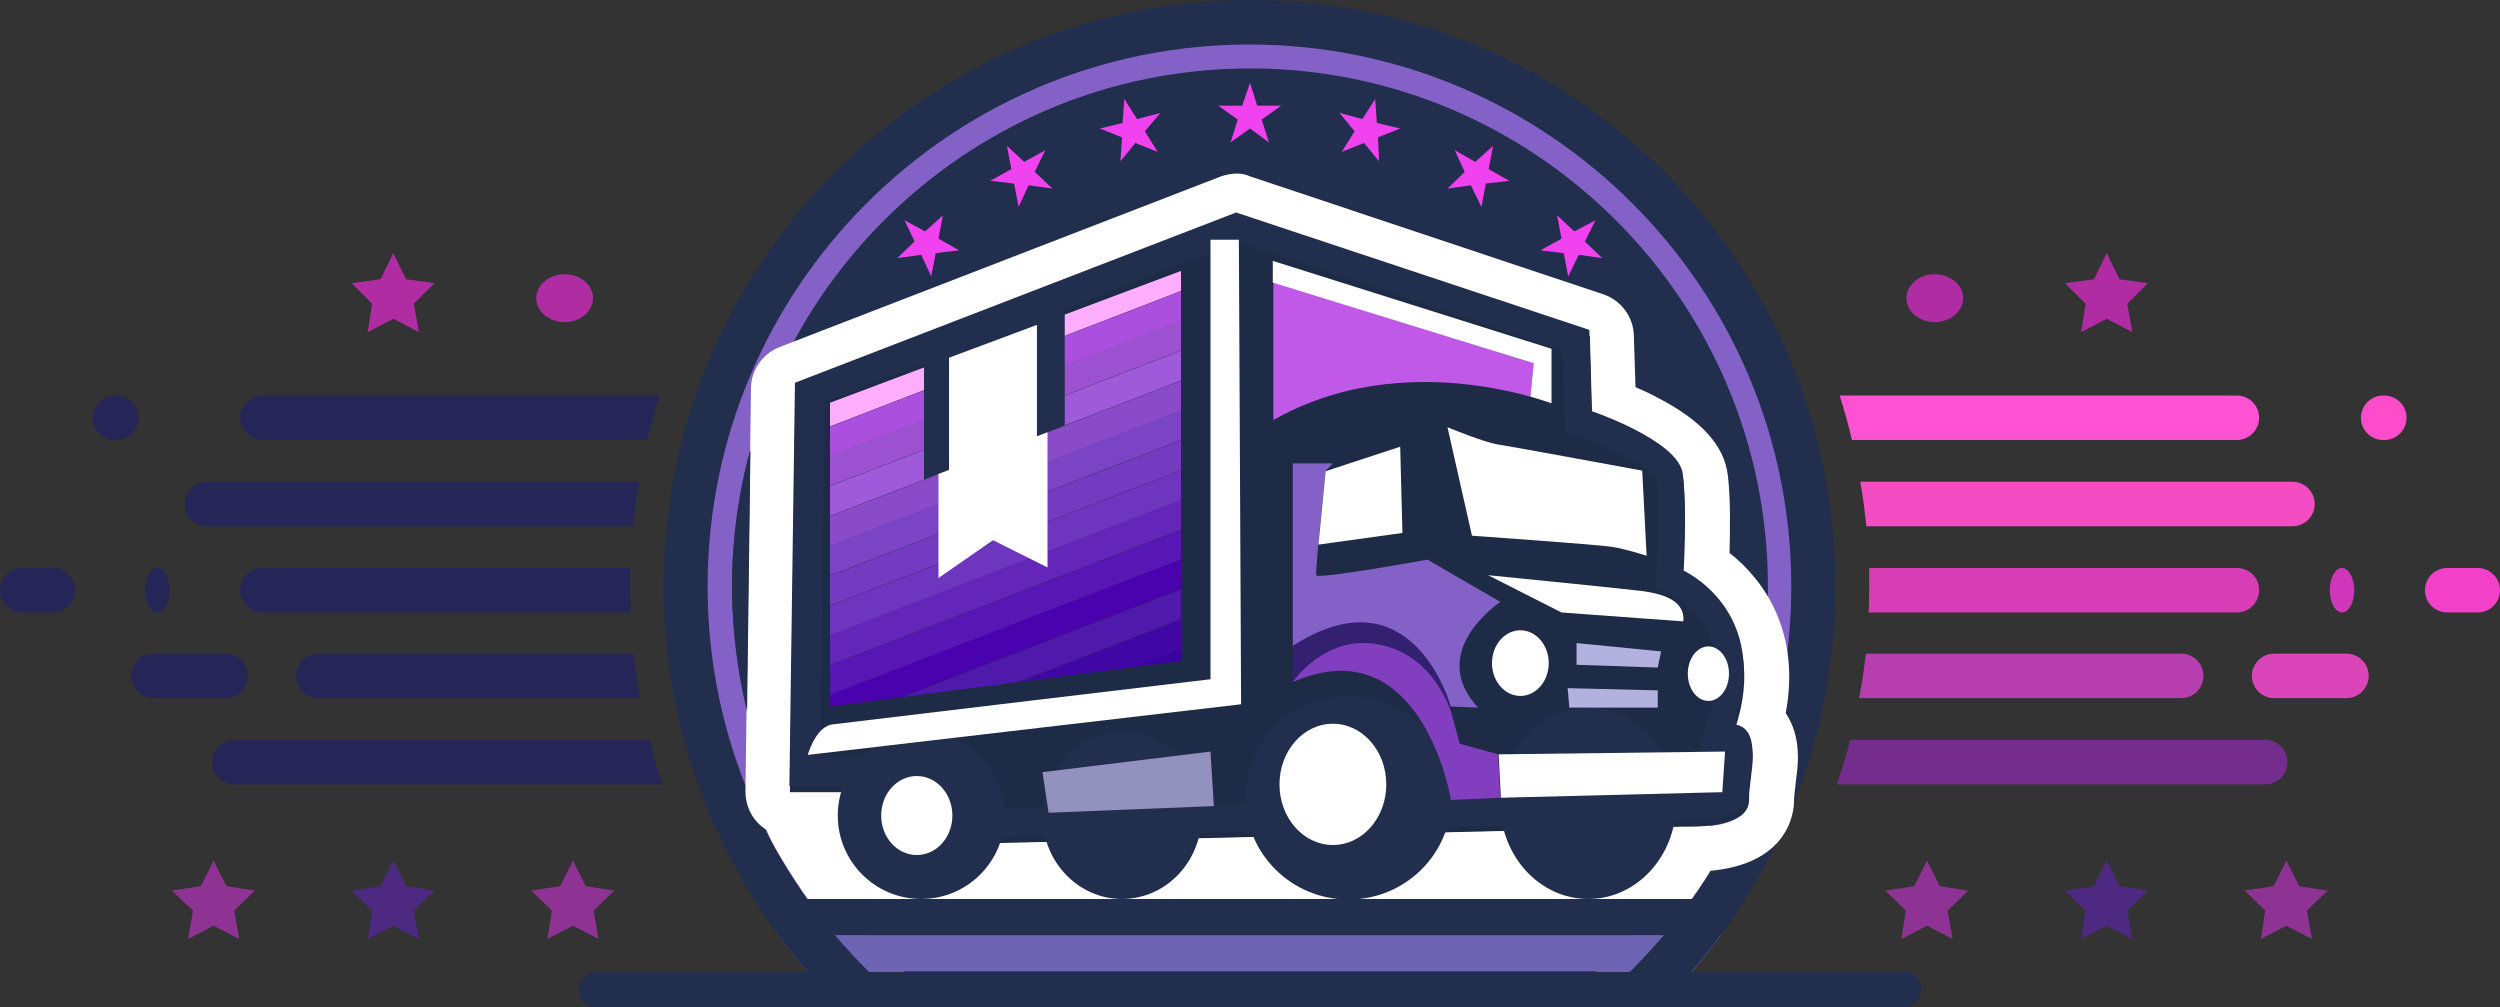 <svg xmlns="http://www.w3.org/2000/svg" xmlns:xlink="http://www.w3.org/1999/xlink" version="1.1" id="Layer_1" x="0px" y="0px" style="enable-background:new 0 0 591.7 352.2;" xml:space="preserve" viewBox="71.2 85.6 449.4 181.1">
<rect x="71.2" y="85.6" width="449.4" height="181.1" fill="#333333" stroke="none"/>
<style type="text/css">
	.st0{display:none;}
	.st1{display:none;fill:#D2D2D2;}
	.st2{fill:#FFFFFF;}
	.st3{fill:#212E4E;}
	.st4{fill:#1D2B46;}
	.st5{fill:#A134A1;}
	.st6{fill:#8461C7;}
	.st7{fill:#6D65B4;}
	.st8{fill:#8E3394;}
	.st9{fill:#4D2982;}
	.st10{fill:#AF2CA3;}
	.st11{fill:#FF52D2;}
	.st12{fill:#FF4CCB;}
	.st13{fill:#F44CC2;}
	.st14{fill:#D93DB5;}
	.st15{fill:#F240C8;}
	.st16{fill:#B63EAE;}
	.st17{fill:#DA46B9;}
	.st18{fill:#742C8D;}
	.st19{fill:#CF36B9;}
	.st20{fill:#262557;}
	.st21{fill:#342070;}
	.st22{fill:#B3B1DE;}
	.st23{fill:#813EBE;}
	.st24{fill:#C059E7;}
	.st25{fill:#9392BE;}
	.st26{fill:#F142EF;}
	.st27{clip-path:url(#SVGID_2_);}
	.st28{fill:#FFADFC;}
	.st29{fill:#AB4FDE;}
	.st30{fill:#9B51D0;}
	.st31{fill:#9E5AD9;}
	.st32{fill:#8A4BC9;}
	.st33{fill:#7A44C5;}
	.st34{fill:#733BC0;}
	.st35{fill:#6E35BE;}
	.st36{fill:#6326B9;}
	.st37{fill:#5817B4;}
	.st38{fill:#4902AD;}
	.st39{fill:#4F1AAB;}
	.st40{fill:#4007A4;}
	.st41{fill:#3B009F;}
	.st42{display:none;fill:#23334B;}
	.st43{fill:#EC57D3;}
	.st44{clip-path:url(#SVGID_4_);}
	.st45{fill:url(#SVGID_5_);}
	.st46{fill:#B865D6;}
	.st47{fill:#B064D0;}
	.st48{fill:#A55FCC;}
	.st49{fill:#A25BCB;}
	.st50{fill:#7E4EB0;}
	.st51{fill:#6C4DAD;}
	.st52{fill:#594A8E;}
	.st53{fill:#6651A3;}
	.st54{fill:#644D95;}
	.st55{fill:#C7D2E7;}
	.st56{clip-path:url(#SVGID_7_);}
	.st57{clip-path:url(#SVGID_9_);}
	.st58{clip-path:url(#SVGID_11_);}
	.st59{fill:url(#SVGID_12_);}
	.st60{clip-path:url(#SVGID_14_);}
</style>
<rect class="st1" width="591.7" height="352.2"/>
<g>
	<g>
		<path class="st2" d="M211.3,230c0,0,2.1,8.3,2.5,9.4c0.4,1.1,9.3,14.3,9.3,14.3l151.5-2.4c0,0,9.5-13.2,10.4-13.7    s-0.9-3.7-0.9-3.7L211.3,230z"/>
		<path class="st3" d="M216.4,150.3l-3.3-6.1c0,0,15.8-28.6,41.7-38.4c25.9-9.7,44.8-10.2,55.7-8.8c11,1.4,39.8,10.1,56.7,31.5    s25.5,45.5,21.5,68.7c-12.4-13.9-33.2-32.1-33.2-32.1l-109-5.4L216.4,150.3z"/>
	</g>
	<g>
		<g>
			<path class="st6" d="M295.9,92.9c-54.2,0-98.1,43.9-98.1,98.1c0,20.9,6.5,40.3,17.7,56.2c1.6,2.2,3.2,4.4,4.9,6.5     c1.9,2.2,3.8,4.4,5.9,6.5c2.2,2.3,4.6,4.4,7.1,6.5h8.2c-2.8-2-5.5-4.2-8-6.5c-2.3-2-4.4-4.2-6.5-6.5c-1.9-2.1-3.7-4.2-5.4-6.5     c-11.9-15.6-18.9-35.1-18.9-56.2c0-51.3,41.8-93.1,93.1-93.1c51.3,0,93.1,41.8,93.1,93.1c0,21.1-7,40.6-18.9,56.2     c-1.7,2.2-3.5,4.4-5.4,6.5c-2.1,2.3-4.2,4.4-6.5,6.5c-2.5,2.3-5.2,4.5-8,6.5h8.2c2.5-2,4.8-4.2,7.1-6.5c2-2.1,4-4.2,5.9-6.5     c1.7-2.1,3.4-4.2,4.9-6.5c11.1-15.9,17.7-35.3,17.7-56.2C394,136.8,350,92.9,295.9,92.9z"/>
		</g>
		<path class="st3" d="M416.6,263.4c0,0.9-0.4,1.7-0.9,2.3c-0.6,0.6-1.4,1-2.3,1h-235c-1.8,0-3.2-1.5-3.2-3.2c0-0.9,0.4-1.7,1-2.3    c0.6-0.6,1.4-0.9,2.3-0.9h235C415.2,260.1,416.6,261.6,416.6,263.4z"/>
		<path class="st7" d="M380.6,253.7c-1.7,2.2-3.4,4.4-5.2,6.5H216.3c-1.8-2.1-3.5-4.2-5.2-6.5H380.6z"/>
		<path class="st3" d="M385,247.2c-1.4,2.2-2.8,4.4-4.4,6.5H211.1c-1.6-2.1-3-4.2-4.4-6.5H385z"/>
		<g>
			<polygon class="st8" points="417.6,240.3 419.9,244.9 425,245.7 421.3,249.3 422.2,254.4 417.6,252 413,254.4 413.8,249.3      410.1,245.7 415.3,244.9    "/>
			<polygon class="st9" points="449.9,240.3 452.2,244.9 457.3,245.7 453.6,249.3 454.5,254.4 449.9,252 445.3,254.4 446.1,249.3      442.4,245.7 447.6,244.9    "/>
			<polygon class="st10" points="449.9,131.1 452.2,135.8 457.3,136.5 453.6,140.2 454.5,145.3 449.9,142.9 445.3,145.3      446.1,140.2 442.4,136.5 447.6,135.8    "/>
			<polygon class="st8" points="482.2,240.3 484.5,244.9 489.6,245.7 485.9,249.3 486.8,254.4 482.2,252 477.6,254.4 478.4,249.3      474.7,245.7 479.9,244.9    "/>
			<g>
				<g>
					<path class="st11" d="M477.3,160.7c0,2.2-1.8,4-4,4h-69.2c-0.6-2.7-1.4-5.4-2.2-8h71.4C475.5,156.7,477.3,158.5,477.3,160.7z"/>
				</g>
			</g>
			<g>
				<path class="st12" d="M499.8,164.7h-0.2c-2.2,0-4-1.8-4-4s1.8-4,4-4h0.2c2.2,0,4,1.8,4,4S502,164.7,499.8,164.7z"/>
			</g>
			<g>
				<g>
					<path class="st13" d="M487.3,176.2c0,2.2-1.8,4-4,4h-76.6c-0.3-2.7-0.6-5.4-1.1-8h77.7C485.5,172.2,487.3,174,487.3,176.2z"/>
				</g>
			</g>
			<g>
				<g>
					<path class="st14" d="M477.3,191.7c0,2.2-1.8,4-4,4h-66.2c0.1-1.5,0.1-3.1,0.1-4.6c0-1.1,0-2.2,0-3.4h66.1       C475.5,187.7,477.3,189.4,477.3,191.7z"/>
				</g>
			</g>
			<g>
				<path class="st15" d="M516.6,195.7h-5.5c-2.2,0-4-1.8-4-4s1.8-4,4-4h5.5c2.2,0,4,1.8,4,4S518.8,195.7,516.6,195.7z"/>
			</g>
			<g>
				<g>
					<path class="st16" d="M467.3,207.1c0,2.2-1.8,4-4,4h-57.9c0.5-2.6,0.9-5.3,1.2-8h56.7C465.5,203.1,467.3,204.9,467.3,207.1z"/>
				</g>
			</g>
			<g>
				<path class="st17" d="M493,211.1h-13c-2.2,0-4-1.8-4-4s1.8-4,4-4h13c2.2,0,4,1.8,4,4S495.2,211.1,493,211.1z"/>
			</g>
			<g>
				<g>
					<path class="st18" d="M482.4,222.6c0,2.2-1.8,4-4,4h-77c0.9-2.6,1.7-5.3,2.4-8h74.6C480.6,218.6,482.4,220.4,482.4,222.6z"/>
				</g>
			</g>
			<g>
				<ellipse class="st19" cx="492.2" cy="191.7" rx="2.2" ry="4"/>
			</g>
		</g>
		<polygon class="st8" points="174.2,240.3 171.9,244.9 166.7,245.7 170.4,249.3 169.6,254.4 174.2,252 178.8,254.4 177.9,249.3     181.6,245.7 176.5,244.9   "/>
		<polygon class="st9" points="141.9,240.3 139.6,244.9 134.4,245.7 138.1,249.3 137.3,254.4 141.9,252 146.5,254.4 145.6,249.3     149.3,245.7 144.2,244.9   "/>
		<polygon class="st10" points="141.9,131.1 139.6,135.8 134.4,136.5 138.1,140.2 137.3,145.3 141.9,142.9 146.5,145.3 145.6,140.2     149.3,136.5 144.2,135.8   "/>
		<polygon class="st8" points="109.6,240.3 107.3,244.9 102.1,245.7 105.9,249.3 105,254.4 109.6,252 114.2,254.4 113.3,249.3     117,245.7 111.9,244.9   "/>
		<g>
			<g>
				<path class="st20" d="M114.4,160.7c0,2.2,1.8,4,4,4h69.2c0.6-2.7,1.4-5.4,2.2-8h-71.4C116.2,156.7,114.4,158.5,114.4,160.7z"/>
			</g>
		</g>
		<g>
			<path class="st20" d="M91.9,164.7h0.2c2.2,0,4-1.8,4-4s-1.8-4-4-4h-0.2c-2.2,0-4,1.8-4,4S89.7,164.7,91.9,164.7z"/>
		</g>
		<g>
			<g>
				<path class="st20" d="M104.4,176.2c0,2.2,1.8,4,4,4H185c0.3-2.7,0.6-5.4,1.1-8h-77.7C106.2,172.2,104.4,174,104.4,176.2z"/>
			</g>
		</g>
		<g>
			<g>
				<path class="st20" d="M114.4,191.7c0,2.2,1.8,4,4,4h66.2c-0.1-1.5-0.1-3.1-0.1-4.6c0-1.1,0-2.2,0-3.4h-66.1      C116.2,187.7,114.4,189.4,114.4,191.7z"/>
			</g>
		</g>
		<g>
			<path class="st20" d="M75.2,195.7h5.5c2.2,0,4-1.8,4-4s-1.8-4-4-4h-5.5c-2.2,0-4,1.8-4,4S72.9,195.7,75.2,195.7z"/>
		</g>
		<g>
			<g>
				<path class="st20" d="M124.4,207.1c0,2.2,1.8,4,4,4h57.9c-0.5-2.6-0.9-5.3-1.2-8h-56.7C126.2,203.1,124.4,204.9,124.4,207.1z"/>
			</g>
		</g>
		<g>
			<path class="st20" d="M98.8,211.1h13c2.2,0,4-1.8,4-4s-1.8-4-4-4h-13c-2.2,0-4,1.8-4,4S96.6,211.1,98.8,211.1z"/>
		</g>
		<g>
			<g>
				<path class="st20" d="M109.3,222.6c0,2.2,1.8,4,4,4h77c-0.9-2.6-1.7-5.3-2.4-8h-74.6C111.1,218.6,109.3,220.4,109.3,222.6z"/>
			</g>
		</g>
		<g>
			<ellipse class="st20" cx="99.5" cy="191.7" rx="2.2" ry="4"/>
		</g>
		<g>
			<path class="st3" d="M295.9,85.6c-58.2,0-105.4,47.2-105.4,105.4c0,20.6,5.9,39.9,16.2,56.2c1.4,2.2,2.8,4.4,4.4,6.5     c1.6,2.2,3.4,4.4,5.2,6.5c1.9,2.2,4,4.4,6.1,6.5h12.1c-2.5-2-4.9-4.2-7.2-6.5c-2.1-2.1-4.1-4.2-6-6.5c-1.8-2.1-3.4-4.2-5-6.5     c-11.3-15.9-17.9-35.3-17.9-56.2c0-53.7,43.7-97.4,97.4-97.4c53.7,0,97.4,43.7,97.4,97.4c0,20.9-6.6,40.3-17.9,56.2     c-1.6,2.2-3.2,4.4-5,6.5c-1.9,2.2-3.9,4.4-6,6.5c-2.3,2.3-4.7,4.4-7.2,6.5h12.1c2.1-2.1,4.2-4.2,6.1-6.5c1.8-2.1,3.5-4.2,5.2-6.5     c1.5-2.1,3-4.2,4.4-6.5c10.3-16.3,16.2-35.5,16.2-56.2C401.2,132.8,354.1,85.6,295.9,85.6z"/>
		</g>
		<ellipse class="st10" cx="172.7" cy="139.2" rx="5.1" ry="4.3"/>
		<ellipse class="st10" cx="419" cy="139.2" rx="5.1" ry="4.3"/>
	</g>
	<g>
		<path class="st4" d="M383.1,216.9c7-20.5-9.2-27.7-9.2-27.7s0.7-11.3,0-17.3c-0.7-6-16.4-11.3-16.4-11.3L357,146l-63.5-21.2    l-79.3,30.6l-1,72.5h11.6l19.4,9.4l129.6-3.1c0.4,0,0.8,0,1.2,0c8.2,0,10.6-2.5,10.6-4.8c0-2.4,0.7-5.8,0.7-7.8    S385.9,217.2,383.1,216.9z"/>
		<path class="st2" d="M293.6,124.8L357,146l0.4,14.6c0,0,15.7,5.3,16.4,11.3c0.7,6,0,17.3,0,17.3s16.2,7.2,9.2,27.7    c2.8,0.3,3.3,2.7,3.3,4.8c0,2-0.7,5.4-0.7,7.8c0,2.3-2.4,4.8-10.6,4.8c-0.4,0-0.8,0-1.2,0l-129.6,3.1l-19.4-9.4h-11.6l1-72.5    L293.6,124.8 M293.6,116.8c-1,0-2,0.2-2.9,0.5L211.3,148c-3,1.2-5.1,4.1-5.1,7.4l-1,72.5c0,2.1,0.8,4.2,2.3,5.7    c1.5,1.5,3.6,2.4,5.7,2.4h9.8l17.8,8.6c1.1,0.5,2.3,0.8,3.5,0.8c0.1,0,0.1,0,0.2,0l129.4-3.1c0.4,0,0.8,0,1.2,0    c17.7,0,18.6-10.7,18.6-12.8c0-0.8,0.2-2.1,0.3-3.2c0.2-1.5,0.4-3.1,0.4-4.6c0-3.4-0.9-6-2.2-7.9c2.7-14.3-3.7-23.8-10.1-28.8    c0.1-4.1,0.2-9.9-0.3-13.9c-0.6-5.4-4.8-10-12.8-14.1c-1.3-0.7-2.6-1.3-3.8-1.8l-0.3-9.3c-0.1-3.4-2.3-6.3-5.5-7.4l-63.5-21.2    C295.3,117,294.4,116.8,293.6,116.8L293.6,116.8z"/>
		<g>
			<path class="st3" d="M293.6,129.1l58.5,19.5l0.3,11.1l0.1,3.5l3.3,1.1c5.9,2,12.2,5.5,13.1,7.3c0.6,5.5,0,16.1,0,16.2l-0.2,3.5     l3.2,1.4c0.5,0.2,11.9,5.6,6.5,21.5l-2.1,6.5l5.2-0.1c0,0.7-0.1,1.8-0.3,2.9c-0.2,1.3-0.3,2.6-0.4,3.8c-0.7,0.3-2.3,0.8-5.6,0.8     c-0.4,0-0.7,0-1.1,0l-0.1,0l-0.1,0l-128.4,3.1l-18.3-8.9l-1-0.5h-1.1h-6.5l0.9-64L293.6,129.1 M293.4,123.8l-79.3,30.6l-1,72.5     h11.6l19.4,9.4l129.6-3.1c0.4,0,0.8,0,1.2,0c8.2,0,10.6-2.5,10.6-4.8c0-2.4,0.7-5.8,0.7-7.8c0-2-0.6-4.5-3.3-4.8     c7-20.5-9.2-27.7-9.2-27.7s0.7-11.3,0-17.3s-16.4-11.3-16.4-11.3l-0.4-14.6L293.4,123.8L293.4,123.8z"/>
		</g>
	</g>
	<g>
		<ellipse class="st3" cx="313.6" cy="229" rx="18.5" ry="18.3"/>
		<ellipse class="st2" cx="310.8" cy="226.6" rx="9.6" ry="10.9"/>
	</g>
	<path class="st21" d="M303.6,208.2v-6.5c0,0,2.5-4.6,2.9-5s1.6-2.1,4.3-2.1s7.5-0.4,10.1,0c2.6,0.4,6,1.2,7.2,2.1s1.8,1.2,2.3,2.7   c0.5,1.6,1,5.4,1,6.1s0.7,7.1,0.7,7.1h-0.7l-3.2-2.2c0,0-6.1-4.8-7.1-5c-1-0.1-6.1-0.7-6.1-0.7s-4.1,0.3-4.2,0.3   c-0.2,0-1,0.3-1,0.3l-4,1.2L303.6,208.2z"/>
	<g>
		<circle class="st3" cx="236.8" cy="232.2" r="15"/>
		<ellipse class="st2" cx="236" cy="232.2" rx="6.4" ry="7.1"/>
	</g>
	<ellipse class="st3" cx="272.9" cy="232.2" rx="14.3" ry="15"/>
	<ellipse class="st3" cx="356.7" cy="230" rx="15.8" ry="17.2"/>
	<ellipse class="st2" cx="344.5" cy="204.8" rx="5.1" ry="5.9"/>
	<ellipse class="st2" cx="378.3" cy="206.7" rx="3.7" ry="4.9"/>
	<polygon class="st22" points="353,209.3 369.2,209.7 369.2,212.8 353.3,212.8  "/>
	<polygon class="st22" points="369.8,202.7 369.2,205.6 354.6,205.1 354.6,201.2  "/>
	<path class="st2" d="M373.8,197.3l-21.9-1.6l-13.2-6.7c0,0,22.2,2.2,27.3,2.8C371.1,192.4,374.1,194,373.8,197.3z"/>
	<path class="st6" d="M303.6,201.7v-32.8l7.2,0l-1.3,1.3c0,0-1.9,18-1.7,18.8s20-2.8,20-2.8l13.1,7.6c0,0-13.4,8.9-4,19   c-4.9-0.2-4.9-0.2-4.9-0.2S325.2,187.8,303.6,201.7z"/>
	<path class="st23" d="M303.6,208.2c0,0,5.5-8.1,14.5-6.9c9,1.2,12.6,8.7,13.9,12.1c0.7,2.5,1.6,5.9,1.6,5.9l6.9,1.9l0.4,7.8   l-8.9,0.4C332.1,229.3,326.7,198.1,303.6,208.2z"/>
	<polygon class="st2" points="380.8,228 341,229 340.6,221.2 381.3,220.7  "/>
	<polyline class="st2" points="309.5,170.3 322.9,165.9 323.3,181.4 308.2,183.5  "/>
	<path class="st2" d="M335.8,181.9l-4.4-19.5c0,0,6.5,2.7,9.1,3.1c2.6,0.4,25.9,4.7,25.9,4.7l0.8,15.3c0,0-3.7-1.2-6.2-1.6   S335.8,181.9,335.8,181.9z"/>
	<path class="st24" d="M346.9,150.9l-0.6,6c-8.2-2.3-28.1-6.1-46.2,4.2v-24.8L346.9,150.9z"/>
	<path class="st2" d="M350.1,148.3v9.8c0,0-1.4-0.5-3.8-1.2l0.6-6L300,136.4v-3.9L350.1,148.3z"/>
	<polygon class="st25" points="258.6,224.4 288.8,220.7 289.4,230.5 259.7,231.7  "/>
	<path class="st2" d="M216.4,221.3l77.9-9.1l-0.4-83.5h-5.1v79c0,0-64.7,7.7-67.8,8.1C217.9,216,216.4,221.3,216.4,221.3z"/>
	<g>
		<polygon class="st26" points="295.9,100.5 297.2,104.6 301.5,104.6 298,107.1 299.3,111.2 295.9,108.7 292.4,111.2 293.7,107.1     290.2,104.6 294.5,104.6   "/>
		<polygon class="st26" points="318.4,103.4 318.7,107.7 322.9,108.7 318.9,110.3 319.1,114.6 316.4,111.3 312.4,112.9 314.7,109.2     312,105.9 316.1,107   "/>
		<polygon class="st26" points="339.6,111.8 338.8,116 342.5,118.1 338.3,118.6 337.5,122.8 335.6,118.9 331.4,119.5 334.5,116.5     332.7,112.6 336.4,114.7   "/>
		<polygon class="st26" points="358,125.2 356.1,129 359.2,132 355,131.4 353.1,135.3 352.3,131.1 348.1,130.6 351.9,128.5     351.1,124.3 354.2,127.2   "/>
		<polygon class="st26" points="273.3,103.4 273,107.7 268.9,108.7 272.9,110.3 272.6,114.6 275.3,111.3 279.3,112.9 277,109.2     279.8,105.9 275.6,107   "/>
		<polygon class="st26" points="252.2,111.8 253,116 249.2,118.1 253.5,118.6 254.3,122.8 256.1,118.9 260.4,119.5 257.2,116.5     259.1,112.6 255.3,114.7   "/>
		<polygon class="st26" points="233.8,125.2 235.6,129 232.5,132 236.8,131.4 238.6,135.3 239.4,131.1 243.6,130.6 239.9,128.5     240.7,124.3 237.5,127.2   "/>
	</g>
	<g>
		<defs>
			<polygon id="SVGID_8_" points="283.5,134.3 283.5,204.4 220.4,212.6 220.4,158    "/>
		</defs>
		<clipPath id="SVGID_2_">
			<use xlink:href="#SVGID_8_" style="overflow:visible;"/>
		</clipPath>
		<g class="st27">
			<g>
				
					<rect x="211.9" y="144.4" transform="matrix(0.933 -0.36 0.36 0.933 -35.907 101.005)" class="st28" width="82.6" height="5"/>
			</g>
			<g>
				
					<rect x="211.9" y="149.8" transform="matrix(0.933 -0.36 0.36 0.933 -37.837 101.364)" class="st29" width="82.6" height="5"/>
			</g>
			<g>
				
					<rect x="211.9" y="155.1" transform="matrix(0.933 -0.36 0.36 0.933 -39.767 101.724)" class="st30" width="82.6" height="5"/>
			</g>
			<g>
				
					<rect x="211.9" y="160.5" transform="matrix(0.933 -0.36 0.36 0.933 -41.698 102.083)" class="st31" width="82.6" height="5"/>
			</g>
			<g>
				
					<rect x="211.9" y="165.9" transform="matrix(0.933 -0.36 0.36 0.933 -43.628 102.442)" class="st32" width="82.6" height="5"/>
			</g>
			<g>
				
					<rect x="211.9" y="171.2" transform="matrix(0.933 -0.36 0.36 0.933 -45.558 102.802)" class="st33" width="82.6" height="5"/>
			</g>
			<g>
				
					<rect x="211.9" y="176.6" transform="matrix(0.933 -0.36 0.36 0.933 -47.489 103.161)" class="st34" width="82.6" height="5"/>
			</g>
			<g>
				
					<rect x="211.9" y="182" transform="matrix(0.933 -0.36 0.36 0.933 -49.419 103.521)" class="st35" width="82.6" height="5"/>
			</g>
			<g>
				
					<rect x="211.9" y="187.3" transform="matrix(0.933 -0.36 0.36 0.933 -51.349 103.88)" class="st36" width="82.6" height="5"/>
			</g>
			<g>
				
					<rect x="211.9" y="192.7" transform="matrix(0.933 -0.36 0.36 0.933 -53.279 104.24)" class="st37" width="82.6" height="5"/>
			</g>
			<g>
				
					<rect x="211.9" y="198" transform="matrix(0.933 -0.36 0.36 0.933 -55.21 104.599)" class="st38" width="82.6" height="5"/>
			</g>
			<g>
				
					<rect x="211.9" y="203.4" transform="matrix(0.933 -0.36 0.36 0.933 -57.14 104.959)" class="st39" width="82.6" height="5"/>
			</g>
			<g>
				
					<rect x="211.9" y="208.8" transform="matrix(0.933 -0.36 0.36 0.933 -59.07 105.318)" class="st40" width="82.6" height="5"/>
			</g>
			<g>
				
					<rect x="211.9" y="214.1" transform="matrix(0.933 -0.36 0.36 0.933 -61.001 105.677)" class="st41" width="82.6" height="5"/>
			</g>
			<g>
				<polygon class="st41" points="218.6,234.1 213.8,234.5 290.9,204.8 295.7,204.4     "/>
			</g>
		</g>
	</g>
	<polygon class="st3" points="262.6,139.1 262.6,162.1 237.3,171.8 237.3,145.9  "/>
	<g>
		<polygon class="st2" points="259.5,187.6 249.7,182.7 239.9,189.5 239.9,170.8 259.5,163.3   "/>
		<polygon class="st2" points="257.6,181.1 241.8,181.1 241.8,149.9 257.6,144   "/>
	</g>
	<path class="st2" d="M221.7,247.2h-5.3c0,0-6.3-9-7.5-12.7c5.8-4.1,7.5,0.4,7.5,0.4l6.9,9.7L221.7,247.2z"/>
	<path class="st2" d="M378.7,242.1c0,0-2.1,3.4-3.4,5.1c-3.2,0-5.3,0-5.3,0l-0.2-0.5c0,0,1.1-2.8,1.4-3.3c0.2-0.5,1.7-1.7,2-1.9   c0.3-0.2,0.5-0.4,1.1-0.5c0.6,0,2.6,0.2,2.6,0.2"/>
	<path class="st3" d="M206.1,166.5l-0.6,46.9c0,0-2.9-10.7-2.7-23.9C203,176.4,206.1,166.5,206.1,166.5z"/>
</g>
</svg>